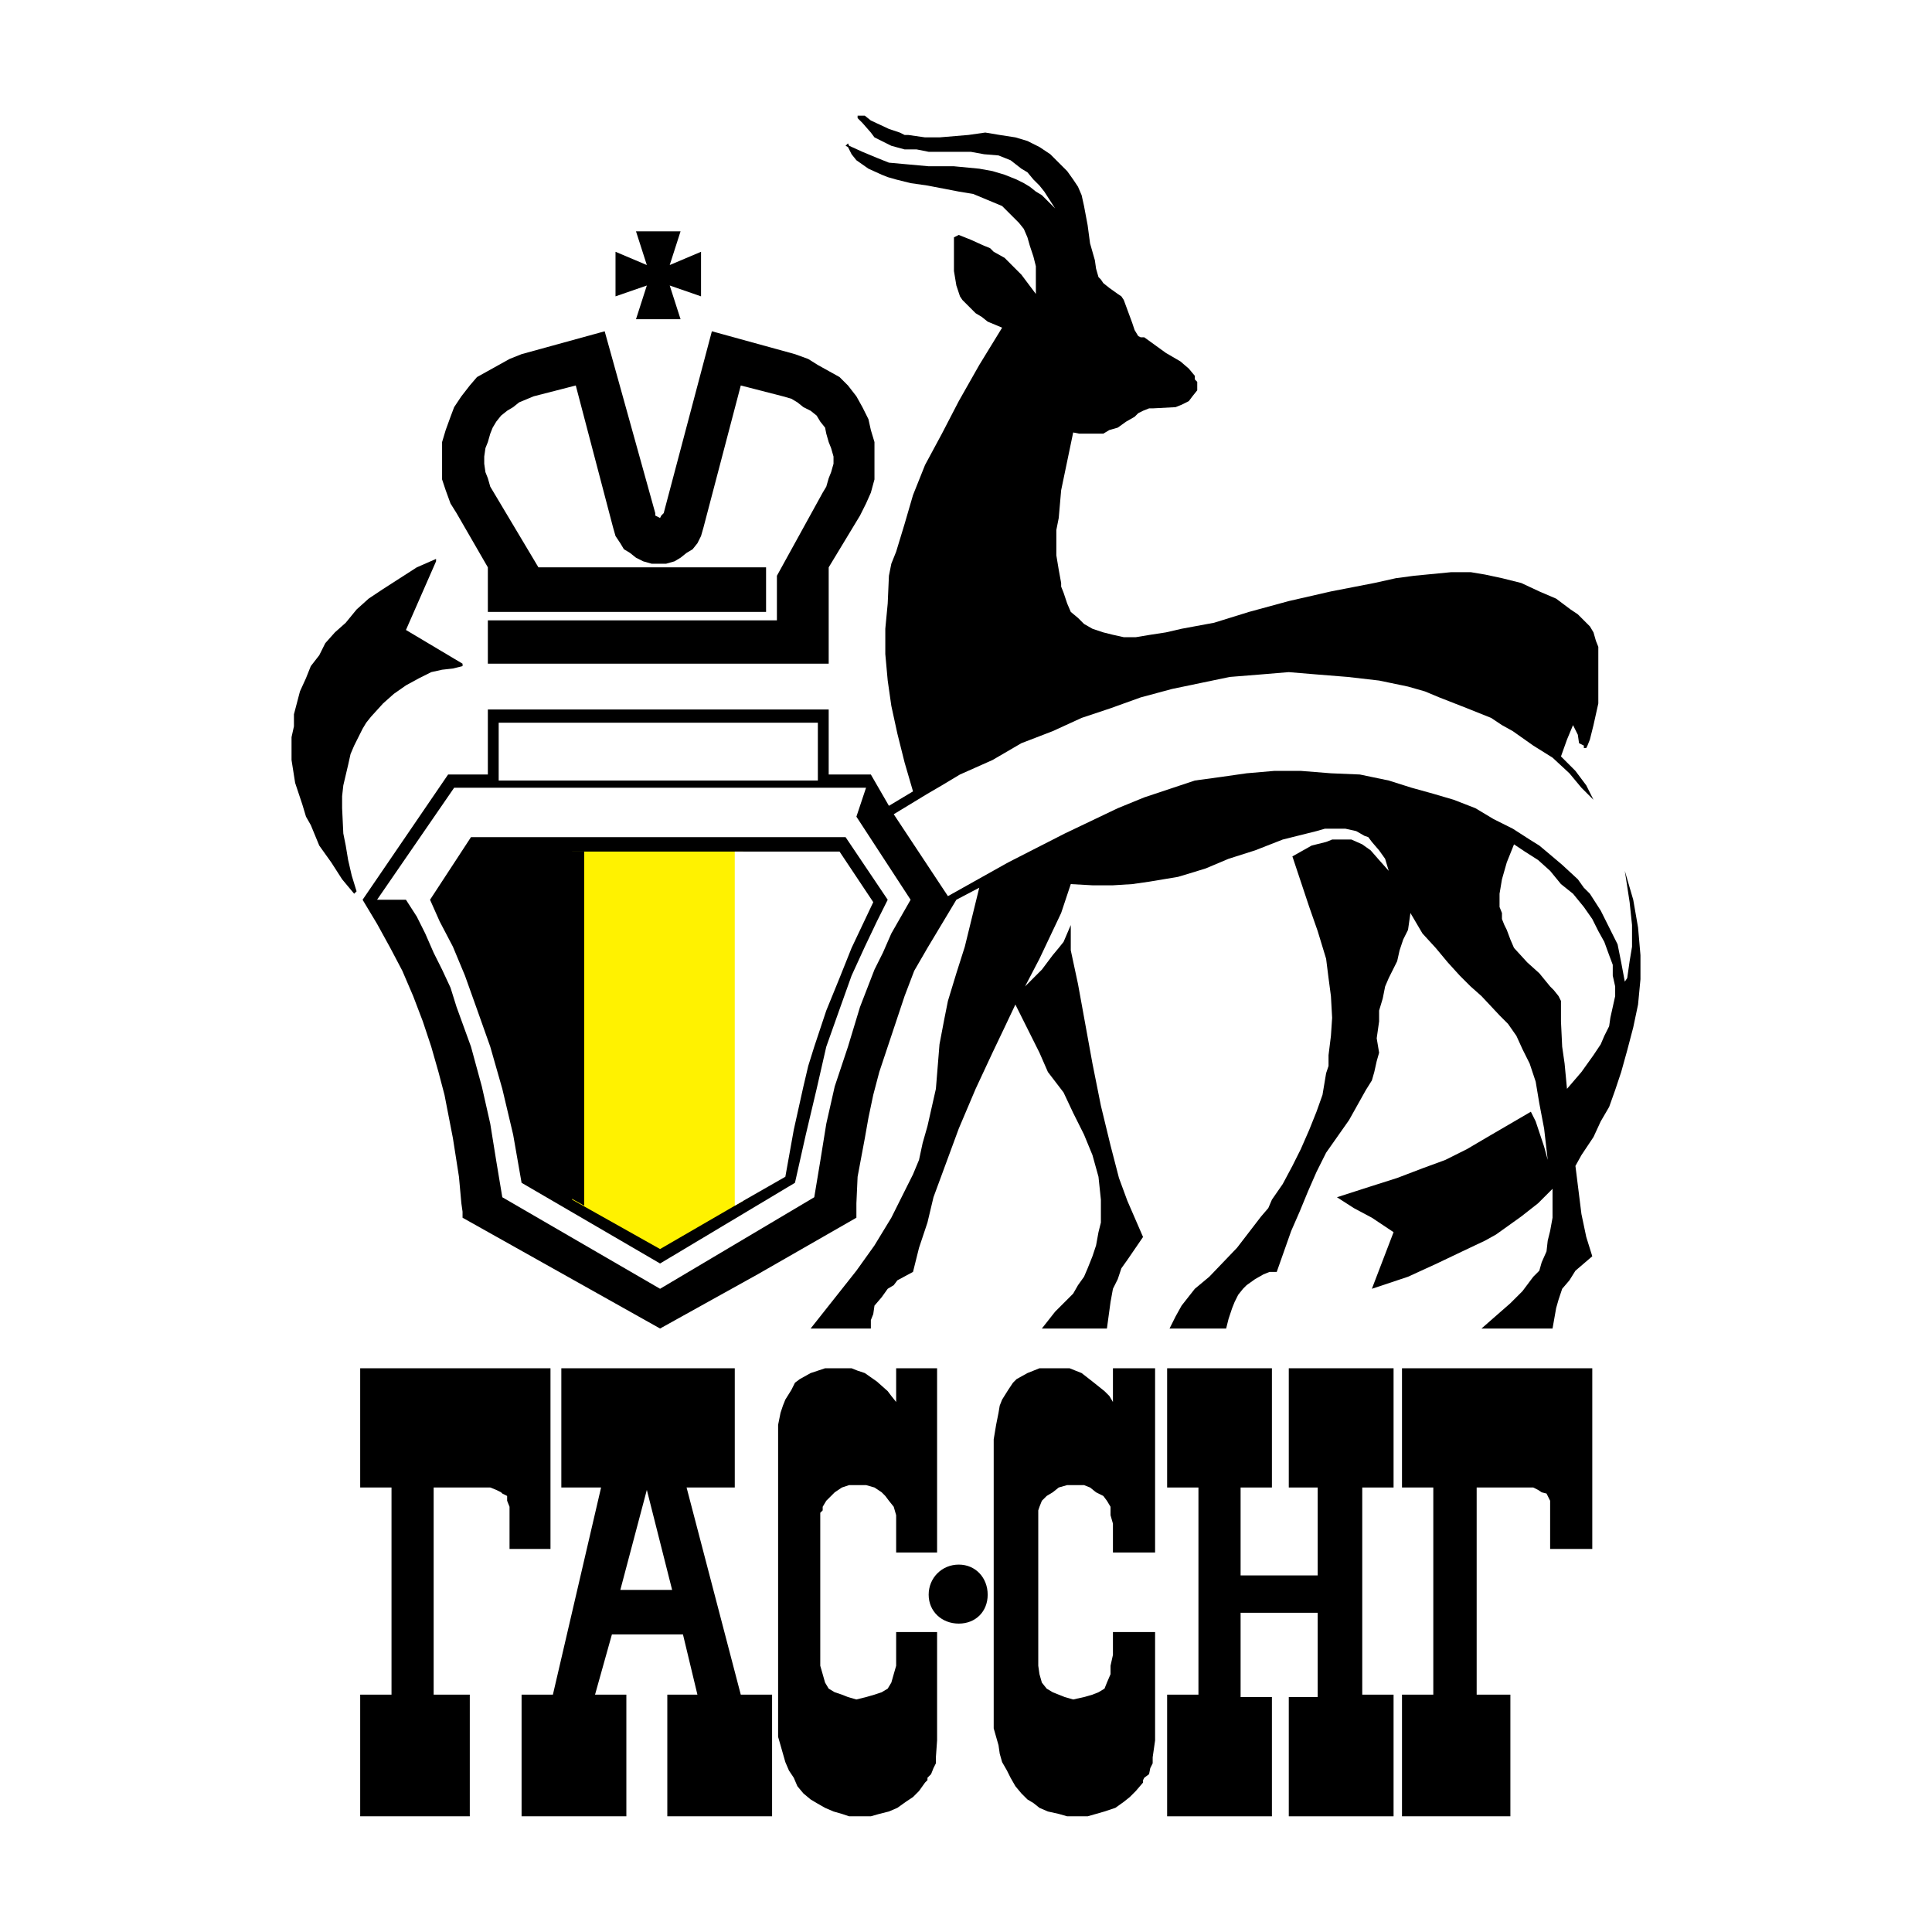 <?xml version="1.0" encoding="utf-8"?>
<!-- Generator: Adobe Illustrator 13.0.0, SVG Export Plug-In . SVG Version: 6.00 Build 14948)  -->
<!DOCTYPE svg PUBLIC "-//W3C//DTD SVG 1.0//EN" "http://www.w3.org/TR/2001/REC-SVG-20010904/DTD/svg10.dtd">
<svg version="1.0" id="Layer_1" xmlns="http://www.w3.org/2000/svg" xmlns:xlink="http://www.w3.org/1999/xlink" x="0px" y="0px"
	 width="192.756px" height="192.756px" viewBox="0 0 192.756 192.756" enable-background="new 0 0 192.756 192.756"
	 xml:space="preserve">
<g>
	<polygon fill-rule="evenodd" clip-rule="evenodd" fill="#FFFFFF" points="0,0 192.756,0 192.756,192.756 0,192.756 0,0 	"/>
	<polygon fill-rule="evenodd" clip-rule="evenodd" points="162.107,97.939 162.348,97.58 162.588,95.897 162.828,94.455 
		162.828,92.292 162.588,90.009 162.107,86.885 162.948,89.769 163.429,92.532 163.669,95.297 163.669,96.498 163.669,97.699 
		163.429,100.223 162.948,102.506 162.348,104.789 161.747,106.953 161.146,108.754 160.545,110.438 159.704,111.879 
		158.983,113.441 157.781,115.244 157.181,116.324 157.781,121.131 158.262,123.414 158.862,125.338 158.021,126.059 
		157.181,126.779 156.58,127.74 155.859,128.582 155.498,129.664 155.258,130.504 154.897,132.547 147.809,132.547 150.691,130.023 
		151.293,129.422 151.894,128.822 152.975,127.381 153.576,126.779 153.815,125.938 154.296,124.855 154.417,123.775 
		154.657,122.814 154.897,121.492 154.897,118.607 153.455,120.051 151.773,121.371 150.091,122.574 149.25,123.174 
		148.168,123.775 145.886,124.855 143.362,126.059 140.479,127.381 136.873,128.582 139.037,122.934 136.873,121.492 
		135.07,120.531 133.389,119.449 136.753,118.367 139.396,117.527 141.92,116.564 144.203,115.725 146.366,114.643 148.409,113.441 
		152.735,110.918 153.215,111.879 153.576,112.961 154.057,114.402 154.417,115.725 154.057,112.6 153.576,110.076 153.215,107.914 
		152.614,106.111 151.894,104.668 151.293,103.348 150.451,102.145 149.61,101.305 147.809,99.381 146.727,98.42 145.645,97.34 
		144.443,96.018 143.241,94.575 141.92,93.133 140.719,91.091 140.479,92.773 139.998,93.734 139.637,94.816 139.396,95.897 
		138.555,97.58 138.195,98.42 137.955,99.623 137.594,100.824 137.594,101.904 137.354,103.588 137.594,105.029 137.354,105.871 
		137.113,106.953 136.873,107.793 136.272,108.754 134.59,111.758 132.307,115.004 131.346,116.926 130.505,118.848 
		129.663,120.891 128.822,122.814 127.38,126.898 126.659,126.898 126.059,127.141 125.217,127.621 124.376,128.221 
		124.016,128.582 123.535,129.182 123.175,129.904 122.934,130.504 122.573,131.586 122.333,132.547 116.686,132.547 
		117.286,131.346 117.887,130.264 119.209,128.582 120.65,127.381 123.415,124.496 124.616,122.934 125.817,121.371 
		126.539,120.531 126.899,119.689 127.98,118.127 128.942,116.324 129.783,114.643 130.624,112.721 131.346,110.918 
		131.946,109.234 132.307,107.072 132.548,106.352 132.548,105.27 132.787,103.348 132.907,101.545 132.787,99.381 132.548,97.58 
		132.307,95.657 131.466,92.893 130.624,90.49 128.942,85.443 130.865,84.361 132.307,84.001 132.907,83.761 133.628,83.761 
		134.229,83.761 134.83,83.761 135.912,84.242 136.753,84.842 137.594,85.804 138.555,86.885 138.195,85.683 137.594,84.842 
		136.873,84.001 136.513,83.521 136.151,83.4 135.311,82.92 134.229,82.679 132.787,82.679 132.187,82.679 131.346,82.92 
		127.98,83.761 125.217,84.842 122.573,85.683 120.291,86.645 118.729,87.125 117.526,87.486 116.085,87.726 114.643,87.967 
		112.96,88.207 111.038,88.327 108.995,88.327 106.832,88.207 105.871,91.091 104.789,93.374 103.708,95.657 102.267,98.42 
		103.948,96.738 105.029,95.297 105.63,94.575 106.111,93.974 106.832,92.292 106.832,94.816 107.553,98.18 108.995,106.111 
		109.836,110.316 110.798,114.283 111.639,117.527 112.479,119.811 114.042,123.414 112.479,125.697 111.879,126.539 
		111.519,127.621 111.038,128.582 110.798,129.904 110.437,132.547 103.948,132.547 105.27,130.865 106.472,129.664 
		107.072,129.062 107.553,128.221 108.154,127.381 108.515,126.539 108.995,125.338 109.355,124.256 109.596,122.934 
		109.836,121.973 109.836,120.65 109.836,119.689 109.596,117.406 108.995,115.244 108.154,113.201 107.072,111.037 
		106.111,108.994 104.549,106.953 103.708,105.029 101.305,100.223 100.224,102.506 99.021,105.029 97.339,108.635 95.657,112.6 
		93.975,117.166 93.133,119.449 92.533,121.973 91.691,124.496 91.091,126.898 89.529,127.74 89.168,128.221 88.567,128.582 
		87.967,129.422 87.246,130.264 87.125,131.105 86.885,131.705 86.885,132.547 80.877,132.547 85.443,126.779 87.246,124.256 
		88.928,121.492 90.37,118.607 91.091,117.166 91.691,115.725 92.052,114.041 92.533,112.359 93.374,108.635 93.734,104.189 
		94.215,101.664 94.575,99.863 95.417,97.1 96.258,94.455 97.7,88.567 95.417,89.769 93.975,92.172 92.533,94.575 91.211,96.859 
		90.25,99.381 89.409,101.904 88.567,104.43 87.726,106.953 87.125,109.234 86.645,111.518 86.284,113.561 85.563,117.406 
		85.443,120.051 85.443,121.492 75.59,127.141 65.856,132.547 46.149,121.492 46.149,120.891 46.03,120.051 45.79,117.406 
		45.188,113.561 44.347,109.234 43.746,106.953 43.026,104.43 42.185,101.904 41.223,99.381 40.142,96.859 38.94,94.575 
		37.618,92.172 36.176,89.769 44.708,77.272 48.673,77.272 48.673,70.783 82.679,70.783 82.679,77.272 86.885,77.272 88.688,80.396 
		91.091,78.954 90.25,76.07 89.529,73.187 88.928,70.422 88.567,67.899 88.327,65.256 88.327,62.732 88.567,60.208 88.688,57.445 
		88.928,56.243 89.409,55.042 90.25,52.278 91.091,49.394 92.292,46.39 93.975,43.266 95.657,40.021 97.7,36.417 99.982,32.691 
		98.541,32.09 97.939,31.61 97.339,31.25 96.498,30.408 96.018,29.928 95.777,29.567 95.417,28.485 95.176,27.043 95.176,25.601 
		95.176,23.679 95.657,23.439 96.858,23.919 98.181,24.52 98.781,24.76 99.142,25.121 100.224,25.722 101.064,26.563 
		101.905,27.404 103.348,29.327 103.348,27.885 103.348,26.563 103.106,25.601 102.747,24.52 102.507,23.679 102.146,22.838 
		101.665,22.237 101.064,21.636 99.982,20.555 98.541,19.954 97.099,19.353 95.657,19.113 92.533,18.512 90.851,18.271 
		89.409,17.911 88.567,17.67 87.967,17.43 86.645,16.83 85.443,15.988 84.962,15.388 84.602,14.667 84.362,14.546 84.602,14.306 
		84.722,14.546 86.044,15.147 87.486,15.748 88.688,16.229 90.009,16.349 92.653,16.589 95.176,16.589 97.7,16.83 99.021,17.07 
		100.224,17.43 101.425,17.911 102.146,18.271 102.747,18.632 103.348,19.113 103.948,19.473 105.27,20.795 104.188,19.113 
		103.708,18.512 103.106,17.911 102.507,17.19 101.905,16.83 100.824,15.988 99.622,15.508 98.181,15.388 96.858,15.147 
		95.417,15.147 92.653,15.147 91.452,14.907 90.25,14.907 88.928,14.546 87.967,14.066 87.246,13.706 86.885,13.225 86.044,12.264 
		85.563,11.784 85.563,11.542 85.804,11.542 86.284,11.542 86.885,12.023 88.688,12.864 89.769,13.225 90.25,13.465 90.61,13.465 
		92.292,13.706 93.734,13.706 96.619,13.465 98.301,13.225 99.743,13.465 101.305,13.706 102.507,14.066 103.708,14.667 
		104.789,15.388 105.63,16.229 106.472,17.07 107.072,17.911 107.553,18.632 107.914,19.473 108.154,20.555 108.515,22.477 
		108.755,24.28 109.235,25.962 109.355,26.803 109.596,27.644 109.836,27.885 110.077,28.246 110.678,28.726 111.519,29.327 
		111.879,29.567 112.119,29.928 112.96,32.211 113.201,32.932 113.562,33.532 113.802,33.652 114.162,33.652 116.325,35.215 
		117.768,36.056 118.608,36.777 119.209,37.498 119.209,37.858 119.449,38.099 119.449,38.459 119.449,38.94 118.969,39.541 
		118.608,40.021 117.887,40.382 117.286,40.622 115.003,40.743 114.643,40.743 114.042,40.982 113.562,41.223 113.201,41.583 
		112.359,42.064 111.519,42.665 110.678,42.905 110.077,43.266 109.235,43.266 108.395,43.266 107.673,43.266 107.072,43.146 
		106.472,46.03 105.871,48.914 105.63,51.677 105.391,52.879 105.391,53.96 105.391,55.402 105.63,56.844 105.871,58.166 
		105.871,58.526 106.111,59.127 106.472,60.208 106.832,61.05 107.553,61.65 108.154,62.251 108.995,62.732 110.077,63.093 
		111.038,63.333 112.119,63.573 113.32,63.573 114.763,63.333 116.325,63.093 117.887,62.732 121.132,62.131 124.616,61.05 
		128.582,59.969 132.787,59.007 137.113,58.166 139.276,57.685 141.079,57.445 144.804,57.084 146.727,57.084 148.168,57.325 
		149.851,57.685 151.773,58.166 153.576,59.007 155.258,59.728 156.7,60.809 157.421,61.291 158.021,61.891 158.623,62.492 
		158.983,63.093 159.224,63.934 159.464,64.535 159.464,66.217 159.464,68.139 159.464,70.182 158.983,72.345 158.623,73.787 
		158.382,74.388 158.262,74.628 158.021,74.628 158.021,74.388 157.541,74.148 157.421,73.307 156.94,72.345 156.339,73.787 
		155.738,75.469 156.1,75.83 157.181,76.912 158.262,78.354 158.983,79.795 157.781,78.594 156.58,77.151 154.897,75.59 
		152.975,74.388 150.932,72.946 149.851,72.345 148.77,71.625 146.366,70.663 143.603,69.582 142.16,68.98 140.479,68.5 
		137.594,67.899 134.47,67.539 131.466,67.298 128.582,67.058 125.698,67.298 122.693,67.539 119.81,68.139 116.926,68.74 
		113.802,69.582 110.798,70.663 107.914,71.625 105.029,72.946 101.905,74.148 99.021,75.83 95.777,77.272 93.975,78.354 
		92.533,79.194 89.168,81.237 94.575,89.408 100.584,86.044 106.231,83.16 111.519,80.636 114.162,79.555 116.686,78.714 
		119.209,77.873 121.853,77.512 124.376,77.151 127.14,76.912 129.783,76.912 132.787,77.151 135.671,77.272 138.555,77.873 
		140.838,78.594 143.001,79.194 145.044,79.795 147.207,80.636 149.01,81.718 150.932,82.679 152.614,83.761 153.576,84.361 
		154.296,84.962 155.859,86.284 157.421,87.726 158.021,88.567 158.623,89.167 159.704,90.85 160.545,92.532 161.387,94.215 
		161.747,96.018 162.107,97.939 	"/>
	<polygon fill-rule="evenodd" clip-rule="evenodd" fill="#FFFFFF" points="159.464,92.893 158.862,91.691 158.021,90.49 
		156.94,89.167 155.738,88.207 154.657,86.885 153.455,85.804 152.134,84.962 151.053,84.242 150.331,86.044 149.851,87.726 
		149.61,89.167 149.61,90.49 149.851,91.091 149.851,91.691 150.091,92.292 150.331,92.773 150.691,93.734 151.053,94.575 
		152.374,96.018 153.576,97.1 154.657,98.42 155.018,98.781 155.498,99.381 155.738,99.863 155.738,100.463 155.738,101.904 
		155.859,104.43 156.1,106.111 156.339,108.635 157.781,106.953 158.983,105.27 159.704,104.189 160.064,103.348 160.545,102.387 
		160.665,101.545 161.146,99.381 161.146,98.42 160.905,97.34 160.905,96.258 160.545,95.297 160.064,93.974 159.464,92.893 	"/>
	<polygon fill-rule="evenodd" clip-rule="evenodd" fill="#FFFFFF" points="90.851,89.769 85.443,81.478 86.405,78.594 
		45.309,78.594 37.618,89.769 40.502,89.769 41.584,91.451 42.425,93.133 43.266,95.056 44.107,96.738 44.948,98.541 
		45.549,100.463 46.991,104.43 48.072,108.395 48.914,112.119 49.514,115.844 50.115,119.449 65.856,128.582 81.238,119.449 
		81.838,115.844 82.438,112.119 83.28,108.395 84.602,104.43 85.804,100.463 87.246,96.738 88.087,95.056 88.928,93.133 
		90.851,89.769 	"/>
	<polygon fill-rule="evenodd" clip-rule="evenodd" points="46.991,83.521 42.905,89.769 43.867,91.932 45.188,94.455 46.39,97.34 
		47.592,100.703 48.914,104.43 50.115,108.635 51.197,113.201 52.038,118.008 65.856,126.059 79.314,118.008 80.396,113.201 
		81.478,108.635 82.438,104.43 83.761,100.703 84.962,97.34 86.284,94.455 87.486,91.932 88.567,89.769 84.362,83.521 
		46.991,83.521 	"/>
	<polygon fill-rule="evenodd" clip-rule="evenodd" points="43.506,55.763 43.506,56.003 40.502,62.852 46.149,66.217 46.149,66.458 
		45.188,66.698 44.107,66.818 43.026,67.058 41.824,67.659 40.502,68.38 39.3,69.221 38.219,70.182 37.018,71.504 36.537,72.105 
		36.176,72.706 35.335,74.388 34.975,75.229 34.734,76.311 34.253,78.354 34.133,79.435 34.133,80.636 34.253,83.16 34.494,84.361 
		34.734,85.804 35.095,87.365 35.576,88.928 35.335,89.167 34.133,87.726 33.052,86.044 31.851,84.361 31.009,82.319 30.529,81.478 
		30.168,80.276 29.447,78.113 29.087,75.83 29.087,74.749 29.087,73.547 29.327,72.465 29.327,71.264 29.927,68.98 30.529,67.659 
		31.009,66.458 31.851,65.375 32.451,64.174 33.413,63.093 34.494,62.131 35.576,60.809 36.777,59.728 38.219,58.767 39.902,57.685 
		41.584,56.604 43.506,55.763 	"/>
	<polygon fill-rule="evenodd" clip-rule="evenodd" fill="#FFFFFF" points="49.754,72.105 81.598,72.105 81.598,77.873 
		49.754,77.873 49.754,72.105 	"/>
	<polygon fill-rule="evenodd" clip-rule="evenodd" points="85.804,51.437 86.405,50.235 86.885,49.154 87.246,47.832 87.246,46.63 
		87.246,45.429 87.246,44.107 86.885,42.905 86.645,41.824 86.044,40.622 85.443,39.541 84.602,38.459 83.761,37.618 82.679,37.018 
		81.598,36.417 80.637,35.815 79.314,35.334 71.023,33.052 66.217,51.196 65.977,51.437 65.856,51.677 65.376,51.437 65.376,51.196 
		60.329,33.052 52.038,35.334 50.836,35.815 49.754,36.417 48.673,37.018 47.592,37.618 46.871,38.459 46.03,39.541 45.309,40.622 
		44.948,41.583 44.467,42.905 44.107,44.107 44.107,45.429 44.107,46.63 44.107,47.231 44.107,47.832 44.467,48.914 44.948,50.235 
		45.549,51.196 48.673,56.604 48.673,61.05 76.431,61.05 76.431,56.604 53.719,56.604 49.273,49.154 48.914,48.553 48.673,47.712 
		48.433,47.111 48.312,46.27 48.312,45.549 48.433,44.708 48.673,44.107 48.914,43.266 49.154,42.665 49.514,42.064 49.995,41.463 
		50.596,40.982 51.197,40.622 51.797,40.141 53.24,39.541 57.445,38.459 61.17,52.639 61.41,53.479 61.891,54.201 62.251,54.801 
		62.853,55.162 63.453,55.643 64.174,56.003 65.016,56.243 65.856,56.243 66.458,56.243 67.298,56.003 67.9,55.643 68.5,55.162 
		69.101,54.801 69.582,54.201 69.942,53.479 70.183,52.639 73.908,38.459 78.113,39.541 78.954,39.781 79.555,40.141 80.156,40.622 
		80.877,40.982 81.478,41.463 81.838,42.064 82.319,42.665 82.438,43.266 82.679,44.107 82.92,44.708 83.16,45.549 83.16,46.27 
		82.92,47.111 82.679,47.712 82.438,48.553 82.079,49.154 77.512,57.445 77.512,61.891 48.673,61.891 48.673,66.217 82.679,66.217 
		82.679,56.604 85.804,51.437 	"/>
	<polygon fill-rule="evenodd" clip-rule="evenodd" points="64.535,26.443 61.41,25.121 61.41,29.567 64.535,28.485 63.453,31.85 
		67.9,31.85 66.818,28.485 69.942,29.567 69.942,25.121 66.818,26.443 67.9,23.078 63.453,23.078 64.535,26.443 	"/>
	<polygon fill-rule="evenodd" clip-rule="evenodd" points="54.922,154.537 50.836,154.537 50.836,150.932 50.836,150.332 
		50.596,149.73 50.596,149.25 50.115,149.01 49.995,148.889 49.514,148.648 48.914,148.408 48.312,148.408 43.266,148.408 
		43.266,169.076 46.871,169.076 46.871,181.213 35.936,181.213 35.936,169.076 39.061,169.076 39.061,148.408 35.936,148.408 
		35.936,136.512 54.922,136.512 54.922,154.537 	"/>
	<path fill-rule="evenodd" clip-rule="evenodd" d="M61.05,163.068l-1.683,6.008h3.125v12.137H52.038v-12.137h3.125l4.807-20.668
		h-3.966v-11.896h17.304v11.896H68.5l5.407,20.668h3.124v12.137H66.578v-12.137h3.004l-1.442-6.008H61.05L61.05,163.068z
		 M61.891,158.623h5.167l-2.523-9.975L61.891,158.623L61.891,158.623z"/>
	<polygon fill-rule="evenodd" clip-rule="evenodd" points="93.494,171.359 93.494,173.643 93.374,175.324 93.374,175.926 
		93.133,176.406 92.894,177.008 92.533,177.367 92.533,177.607 92.292,177.848 91.691,178.689 91.091,179.291 90.37,179.771 
		89.529,180.371 88.688,180.732 87.726,180.973 86.885,181.213 85.804,181.213 84.722,181.213 84.001,180.973 83.16,180.732 
		82.319,180.371 81.478,179.891 80.877,179.531 80.156,178.93 79.555,178.209 79.195,177.367 78.714,176.646 78.354,175.807 
		78.113,174.965 77.873,174.123 77.632,173.283 77.632,172.441 77.632,171.359 77.632,143.602 77.632,142.16 77.873,140.959 
		78.113,140.238 78.354,139.637 78.954,138.676 79.314,137.955 79.795,137.594 80.877,136.992 82.319,136.512 83.761,136.512 
		84.962,136.512 85.563,136.752 86.284,136.992 87.486,137.834 88.567,138.795 88.928,139.275 89.409,139.877 89.409,136.512 
		93.494,136.512 93.494,154.896 89.409,154.896 89.409,152.014 89.409,151.172 89.168,150.332 88.688,149.73 88.327,149.25 
		87.967,148.889 87.246,148.408 86.405,148.168 85.563,148.168 84.722,148.168 84.001,148.408 83.28,148.889 82.92,149.25 
		82.438,149.73 82.079,150.332 82.079,150.691 81.838,150.932 81.838,151.773 81.838,165.111 81.838,166.193 82.079,167.033 
		82.319,167.875 82.679,168.477 83.28,168.836 84.001,169.076 84.602,169.316 85.443,169.557 86.405,169.316 87.246,169.076 
		87.967,168.836 88.567,168.477 88.928,167.875 89.168,167.033 89.409,166.193 89.409,165.111 89.409,162.828 93.494,162.828 
		93.494,171.359 	"/>
	<polygon fill-rule="evenodd" clip-rule="evenodd" points="115.244,171.359 115.244,173.643 115.003,175.324 115.003,175.926 
		114.763,176.406 114.643,177.008 114.162,177.367 114.042,177.607 114.042,177.848 113.32,178.689 112.72,179.291 112.119,179.771 
		111.278,180.371 110.196,180.732 109.355,180.973 108.515,181.213 107.553,181.213 106.472,181.213 105.63,180.973 
		104.549,180.732 103.708,180.371 103.106,179.891 102.507,179.531 101.905,178.93 101.305,178.209 100.824,177.367 
		100.464,176.646 99.982,175.807 99.743,174.965 99.622,174.123 99.382,173.283 99.142,172.441 99.142,171.359 99.142,143.602 
		99.382,142.16 99.622,140.959 99.743,140.238 99.982,139.637 100.584,138.676 101.064,137.955 101.425,137.594 102.507,136.992 
		103.708,136.512 105.391,136.512 106.712,136.512 107.312,136.752 107.914,136.992 108.995,137.834 110.196,138.795 
		110.678,139.275 111.038,139.877 111.038,136.512 115.244,136.512 115.244,154.896 111.038,154.896 111.038,152.014 
		110.798,151.172 110.798,150.332 110.437,149.73 110.077,149.25 109.355,148.889 108.755,148.408 108.154,148.168 107.312,148.168 
		106.472,148.168 105.63,148.408 105.029,148.889 104.429,149.25 103.948,149.73 103.708,150.332 103.588,150.691 103.588,150.932 
		103.588,151.773 103.588,165.111 103.588,166.193 103.708,167.033 103.948,167.875 104.429,168.477 105.029,168.836 
		105.63,169.076 106.231,169.316 107.072,169.557 108.154,169.316 108.995,169.076 109.596,168.836 110.196,168.477 
		110.437,167.875 110.798,167.033 110.798,166.193 111.038,165.111 111.038,162.828 115.244,162.828 115.244,171.359 	"/>
	<polygon fill-rule="evenodd" clip-rule="evenodd" points="123.775,160.906 123.775,169.316 126.899,169.316 126.899,181.213 
		116.445,181.213 116.445,169.076 119.569,169.076 119.569,148.408 116.445,148.408 116.445,136.512 126.899,136.512 
		126.899,148.408 123.775,148.408 123.775,157.18 131.466,157.18 131.466,148.408 128.582,148.408 128.582,136.512 139.037,136.512 
		139.037,148.408 135.912,148.408 135.912,169.076 139.037,169.076 139.037,181.213 128.582,181.213 128.582,169.316 
		131.466,169.316 131.466,160.906 123.775,160.906 	"/>
	<polygon fill-rule="evenodd" clip-rule="evenodd" points="158.862,154.537 154.657,154.537 154.657,150.932 154.657,150.332 
		154.657,149.73 154.417,149.25 154.296,149.01 153.815,148.889 153.455,148.648 152.975,148.408 152.374,148.408 147.327,148.408 
		147.327,169.076 150.691,169.076 150.691,181.213 139.877,181.213 139.877,169.076 143.001,169.076 143.001,148.408 
		139.877,148.408 139.877,136.512 158.862,136.512 158.862,154.537 	"/>
	<path fill-rule="evenodd" clip-rule="evenodd" d="M98.541,159.104c0,1.682-1.202,2.883-2.884,2.883
		c-1.682,0-3.004-1.201-3.004-2.883c0-1.684,1.322-3.004,3.004-3.004C97.339,156.1,98.541,157.42,98.541,159.104L98.541,159.104z"/>
	<polygon fill-rule="evenodd" clip-rule="evenodd" fill="#FFF200" points="74.148,119.811 65.856,124.617 57.085,119.689 
		57.085,84.962 74.148,84.962 74.148,119.811 	"/>
	<polygon fill-rule="evenodd" clip-rule="evenodd" points="58.286,120.291 53.119,117.406 52.879,115.004 52.278,112.721 
		51.438,108.395 50.115,104.43 48.914,100.824 47.833,97.58 46.63,94.575 45.309,92.172 44.347,90.009 47.833,84.962 58.286,84.962 
		58.286,120.291 	"/>
	<polygon fill-rule="evenodd" clip-rule="evenodd" fill="#FFFFFF" points="83.761,84.962 87.125,90.009 84.962,94.575 83.761,97.58 
		82.438,100.824 81.238,104.43 80.637,106.352 80.156,108.395 79.195,112.721 78.354,117.406 73.307,120.291 73.307,84.962 
		83.761,84.962 	"/>
</g>
</svg>
